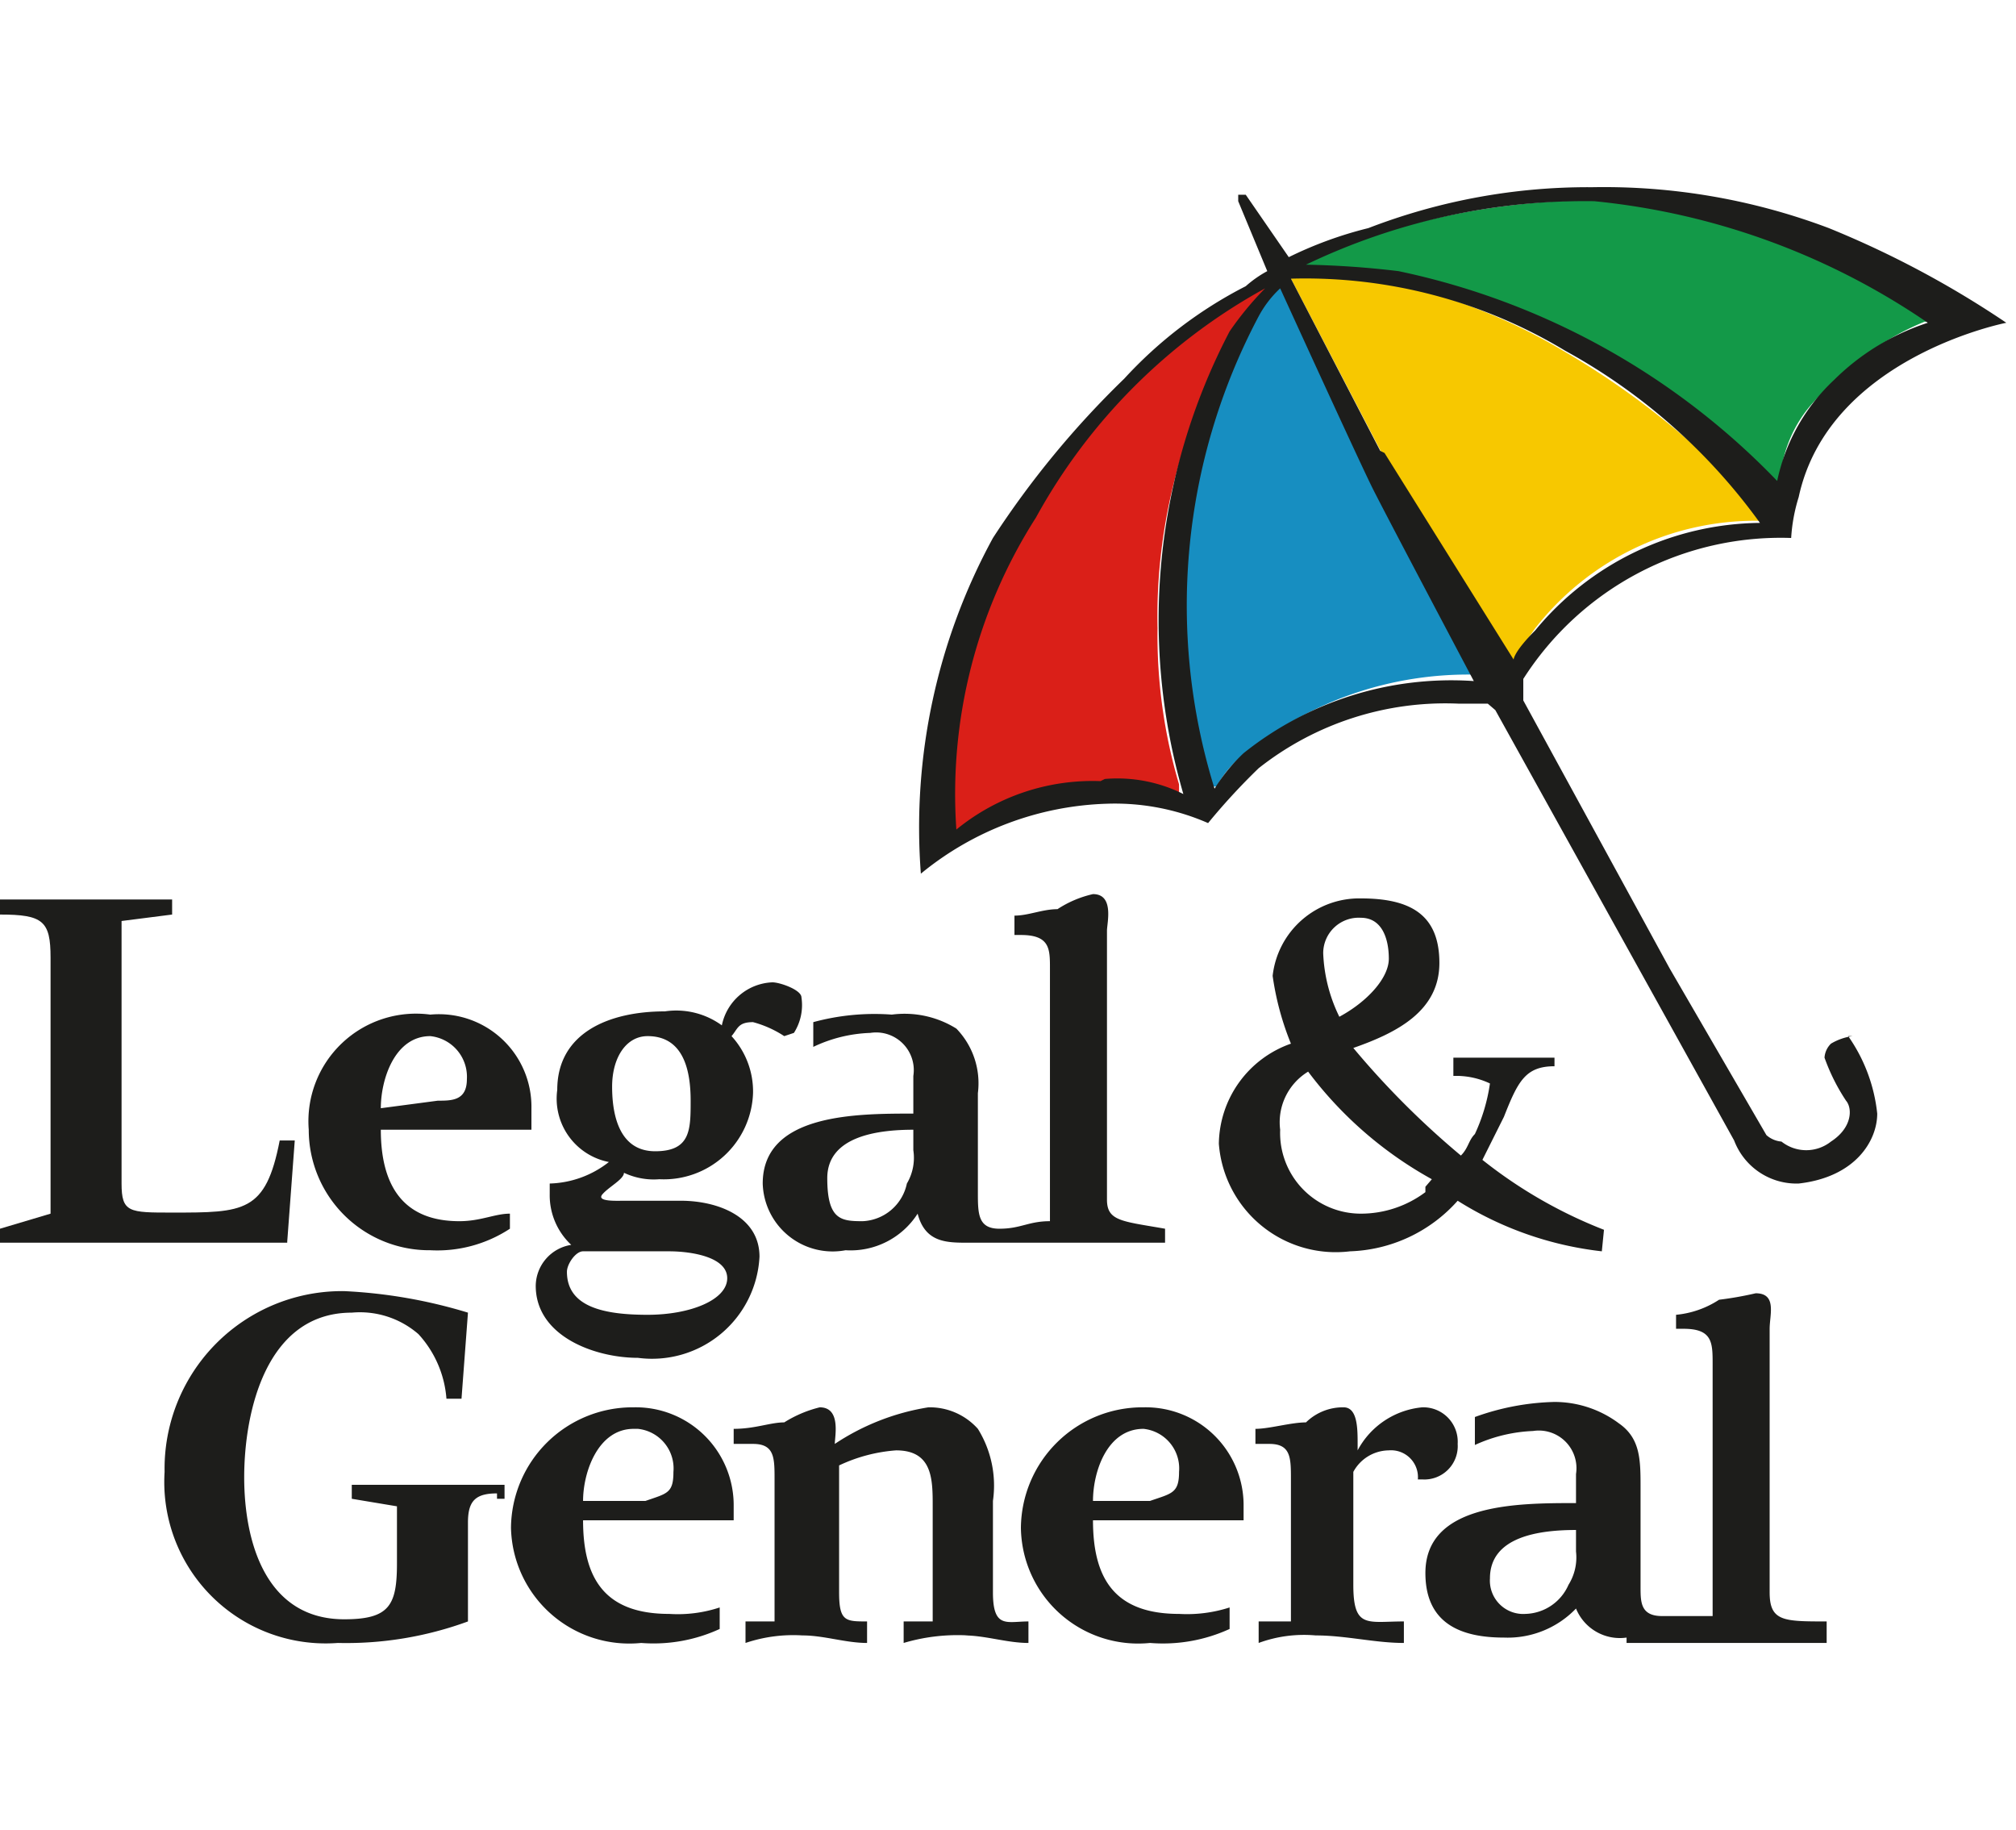 <svg id="svg3400" xmlns="http://www.w3.org/2000/svg" viewBox="0 0 18.74 17.01"><defs><style>.cls-1{fill:#139948;}.cls-1,.cls-2,.cls-3,.cls-4,.cls-5{fill-rule:evenodd;}.cls-2{fill:#f7c800;}.cls-3{fill:#178ec1;}.cls-4{fill:#da1f18;}.cls-5{fill:#1d1d1b;}</style></defs><title>legal_general_logo</title><path class="cls-1" d="M12,2.46v.06h.07a2.37,2.37,0,0,1,.88.07,5.61,5.61,0,0,1,3.47,1.92h.07a.07.07,0,0,0,.06-.07,1.19,1.19,0,0,1,.47-.85,2.47,2.47,0,0,1,.87-.6H18c0-.07,0-.07-.06-.07a6.1,6.1,0,0,0-3.14-1.06,6.9,6.9,0,0,0-2.75.6"/><path class="cls-2" d="M12,2.52v.07l.87,1.67C13,4.52,14,6.11,14,6.18h.07a2.12,2.12,0,0,1,.2-.34,2.6,2.6,0,0,1,2.07-1s0,0,.06,0V4.79a7.66,7.66,0,0,0-1.87-1.53A5.24,5.24,0,0,0,12,2.52"/><path class="cls-3" d="M11.85,2.66a1.34,1.34,0,0,0-.2.26,5.74,5.74,0,0,0-.41,4.39h.07A.9.9,0,0,1,11.58,7a3.29,3.29,0,0,1,2.13-.73h0l-.86-1.79c-.14-.26-.94-1.86-.94-1.86V2.59a.06.06,0,0,0-.06.07"/><path class="cls-4" d="M11.78,2.59A5.39,5.39,0,0,0,9.63,4.78a5,5,0,0,0-.76,3,2,2,0,0,1,1.36-.45,1.72,1.72,0,0,1,.66.07c.09.07.07,0,.07,0V7.29a4.87,4.87,0,0,1-.2-1.45,5.12,5.12,0,0,1,.75-2.78l.27-.4V2.59"/><path class="cls-5" d="M13.25,11.08a1,1,0,0,1-.6.2.75.75,0,0,1-.75-.78.55.55,0,0,1,.26-.54,3.63,3.63,0,0,0,1.15,1l-.06.07m-.6-2.5c.2,0,.26.2.26.38s-.2.4-.46.54a1.47,1.47,0,0,1-.15-.59.33.33,0,0,1,.35-.33m2.26,2.9a4.35,4.35,0,0,1-1.13-.65l.2-.4c.13-.33.2-.47.47-.47V9.83h-.94V10a.73.73,0,0,1,.34.07,1.68,1.68,0,0,1-.14.47c-.06.06-.06.13-.13.2a7.87,7.87,0,0,1-1-1c.4-.14.8-.34.8-.79s-.27-.6-.73-.6a.81.81,0,0,0-.82.72A2.65,2.65,0,0,0,12,9.7a1,1,0,0,0-.67.93,1.09,1.09,0,0,0,1.22,1,1.4,1.4,0,0,0,1-.47,3.18,3.18,0,0,0,1.34.47Z"/><path class="cls-5" d="M13.18,13.75a.25.25,0,0,0-.27-.27.38.38,0,0,0-.33.2v1.05c0,.41.13.34.47.34v.2c-.27,0-.54-.07-.82-.07a1.22,1.22,0,0,0-.53.07v-.2H12V13.75c0-.2,0-.33-.2-.33h-.13v-.14c.13,0,.33-.06.47-.06a.49.49,0,0,1,.35-.14c.13,0,.13.2.13.34v.06a.76.76,0,0,1,.6-.4.32.32,0,0,1,.33.34.31.31,0,0,1-.33.33"/><path class="cls-5" d="M9,15.2a1.76,1.76,0,0,0-.6.07v-.2h.27V14c0-.25,0-.52-.34-.52a1.49,1.49,0,0,0-.53.14V14.8c0,.27.06.27.26.27v.2c-.2,0-.4-.07-.6-.07a1.39,1.39,0,0,0-.53.07v-.2h.27V13.75c0-.2,0-.33-.2-.33H6.82v-.14c.2,0,.34-.06.47-.06a1.12,1.12,0,0,1,.33-.14c.2,0,.14.27.14.34a2.19,2.19,0,0,1,.87-.34.6.6,0,0,1,.46.2,1,1,0,0,1,.14.67v.85c0,.34.13.27.33.27v.2c-.2,0-.4-.07-.6-.07"/><path class="cls-5" d="M2.67,11.55H0v-.13l.47-.14V8.9c0-.34-.07-.4-.47-.4V8.36H1.6V8.5l-.47.06V11c0,.27.07.27.47.27.67,0,.87,0,1-.67h.14l-.07.94"/><path class="cls-5" d="M4.62,13.88c-.2,0-.27.07-.27.27v.92a3.29,3.29,0,0,1-1.21.2,1.5,1.5,0,0,1-1.61-1.59A1.65,1.65,0,0,1,3.2,12a4.69,4.69,0,0,1,1.15.2l-.06.8H4.15a1,1,0,0,0-.26-.6.83.83,0,0,0-.62-.2c-.8,0-1,.93-1,1.53s.2,1.32.93,1.32c.42,0,.49-.13.49-.52V14l-.42-.07v-.13H4.69v.13H4.62"/><path class="cls-5" d="M14.65,14.22c-.34,0-.8.06-.8.45a.31.31,0,0,0,.33.33.45.45,0,0,0,.4-.27.48.48,0,0,0,.07-.31v-.2m.47,1a.44.44,0,0,1-.47-.27.88.88,0,0,1-.67.27c-.4,0-.73-.13-.73-.6,0-.65.86-.65,1.4-.65v-.27a.35.35,0,0,0-.4-.4,1.43,1.43,0,0,0-.54.13v-.26a2.32,2.32,0,0,1,.74-.14,1,1,0,0,1,.6.2c.2.14.2.34.2.6v.92c0,.14,0,.27.2.27h.47V12.68c0-.2,0-.33-.27-.33h-.07v-.13a.88.88,0,0,0,.4-.14,3.2,3.2,0,0,0,.34-.06c.2,0,.13.2.13.33V14.8c0,.27.13.27.53.27v.2H15.12"/><path class="cls-5" d="M8.49,10.5c-.33,0-.8.06-.8.45s.13.4.33.4A.44.44,0,0,0,8.43,11a.47.47,0,0,0,.06-.31v-.2M9,11.55c-.2,0-.4,0-.47-.27a.74.74,0,0,1-.67.34A.65.65,0,0,1,7.09,11c0-.65.87-.65,1.4-.65V10a.35.35,0,0,0-.4-.4,1.33,1.33,0,0,0-.53.13V9.5a2.17,2.17,0,0,1,.73-.07.91.91,0,0,1,.6.13.73.73,0,0,1,.2.6v.92c0,.2,0,.34.2.34s.27-.07.47-.07V9c0-.18,0-.31-.27-.31H9.43V8.51c.13,0,.26-.06.4-.06a1,1,0,0,1,.33-.14c.2,0,.13.27.13.34v2.5c0,.2.14.2.54.27v.13H9"/><path class="cls-5" d="M10.63,13.28c-.34,0-.47.4-.47.67h.53c.2-.07.27-.07.27-.27a.37.37,0,0,0-.33-.4m.93.85h-1.4c0,.54.2.87.8.87a1.29,1.29,0,0,0,.47-.06v.2a1.49,1.49,0,0,1-.74.13,1.09,1.09,0,0,1-1.2-1.07,1.13,1.13,0,0,1,1.14-1.12.91.91,0,0,1,.93.92v.13"/><path class="cls-5" d="M6.22,11.63c-.2,0-.26,0-.46,0s-.27,0-.34,0-.15.12-.15.19c0,.33.35.4.75.4s.74-.14.74-.34-.34-.25-.54-.25m-.2-2c-.2,0-.33.2-.33.47s.07.6.4.6.33-.2.33-.47-.06-.6-.4-.6m1.27,0A1,1,0,0,0,7,9.5c-.14,0-.14.06-.2.13a.76.76,0,0,1,.2.53.83.83,0,0,1-.87.8.65.65,0,0,1-.33-.06c0,.06-.14.13-.2.2s.13.06.2.06h.53c.33,0,.73.14.73.52a1,1,0,0,1-1.13.94c-.4,0-.95-.2-.95-.67a.39.39,0,0,1,.33-.38.63.63,0,0,1-.2-.47V11a.93.93,0,0,0,.55-.2.6.6,0,0,1-.48-.67c0-.53.48-.73,1-.73a.72.72,0,0,1,.53.13.5.5,0,0,1,.47-.4c.07,0,.27.07.27.14a.48.48,0,0,1-.07.33"/><path class="cls-5" d="M4,9.63c-.33,0-.46.4-.46.67l.53-.07c.13,0,.27,0,.27-.2A.38.38,0,0,0,4,9.63m.94.87H3.54c0,.51.2.85.73.85.2,0,.33-.07.47-.07v.14a1.23,1.23,0,0,1-.74.2A1.12,1.12,0,0,1,2.87,10.5,1,1,0,0,1,4,9.43a.86.86,0,0,1,.94.87v.2"/><path class="cls-5" d="M5.89,13.28c-.33,0-.47.4-.47.67H6c.2-.07.26-.07.26-.27a.37.37,0,0,0-.33-.4m.93.85H5.42c0,.54.2.87.8.87a1.24,1.24,0,0,0,.47-.06v.2a1.47,1.47,0,0,1-.73.13A1.1,1.1,0,0,1,4.75,14.2a1.13,1.13,0,0,1,1.14-1.12.91.91,0,0,1,.93.92v.13"/><path class="cls-5" d="M12.83,4.19,12,2.59a4.68,4.68,0,0,1,2.55.67,5.48,5.48,0,0,1,1.81,1.6,2.74,2.74,0,0,0-2.09,1c-.2.2-.2.27-.2.27l-1.2-1.92M11.56,7a1.63,1.63,0,0,0-.27.33,5.74,5.74,0,0,1,.41-4.39,1,1,0,0,1,.2-.26s.73,1.6.86,1.86.94,1.79.94,1.79A3.09,3.09,0,0,0,11.56,7m-1.33.26a2,2,0,0,0-1.34.45,4.77,4.77,0,0,1,.74-2.9,5.38,5.38,0,0,1,2.13-2.13,2.94,2.94,0,0,0-.33.4A5.79,5.79,0,0,0,11,7.38a1.37,1.37,0,0,0-.73-.14m4.55-5.37A6.64,6.64,0,0,1,17.92,3a2.2,2.2,0,0,0-.87.53,1.79,1.79,0,0,0-.53.94A6.83,6.83,0,0,0,13,2.52a8.47,8.47,0,0,0-.86-.06,6,6,0,0,1,2.68-.59m2.4,7.76a.53.53,0,0,0-.2.07.2.2,0,0,0-.06.13,1.83,1.83,0,0,0,.2.4c.06.07.06.25-.14.38a.37.37,0,0,1-.46,0,.24.24,0,0,1-.14-.06L15.52,9,14.16,6.51v-.2A2.84,2.84,0,0,1,16.65,5a1.59,1.59,0,0,1,.07-.38C17,3.32,18.65,3,18.65,3A9,9,0,0,0,17,2.12a5.92,5.92,0,0,0-2.2-.38,5.67,5.67,0,0,0-2.08.38,3.65,3.65,0,0,0-.74.27l-.4-.58h-.07v.06l.27.65a1.06,1.06,0,0,0-.2.14,4,4,0,0,0-1.13.86A8.55,8.55,0,0,0,9.23,5a5.62,5.62,0,0,0-.67,3.12,2.86,2.86,0,0,1,1.73-.65,2.16,2.16,0,0,1,.94.18,6,6,0,0,1,.47-.51,2.8,2.8,0,0,1,1.86-.6h.27l.07.06,2.22,4a.62.62,0,0,0,.6.4c.53-.06.73-.4.73-.65A1.53,1.53,0,0,0,17.18,9.63Z"/></svg>